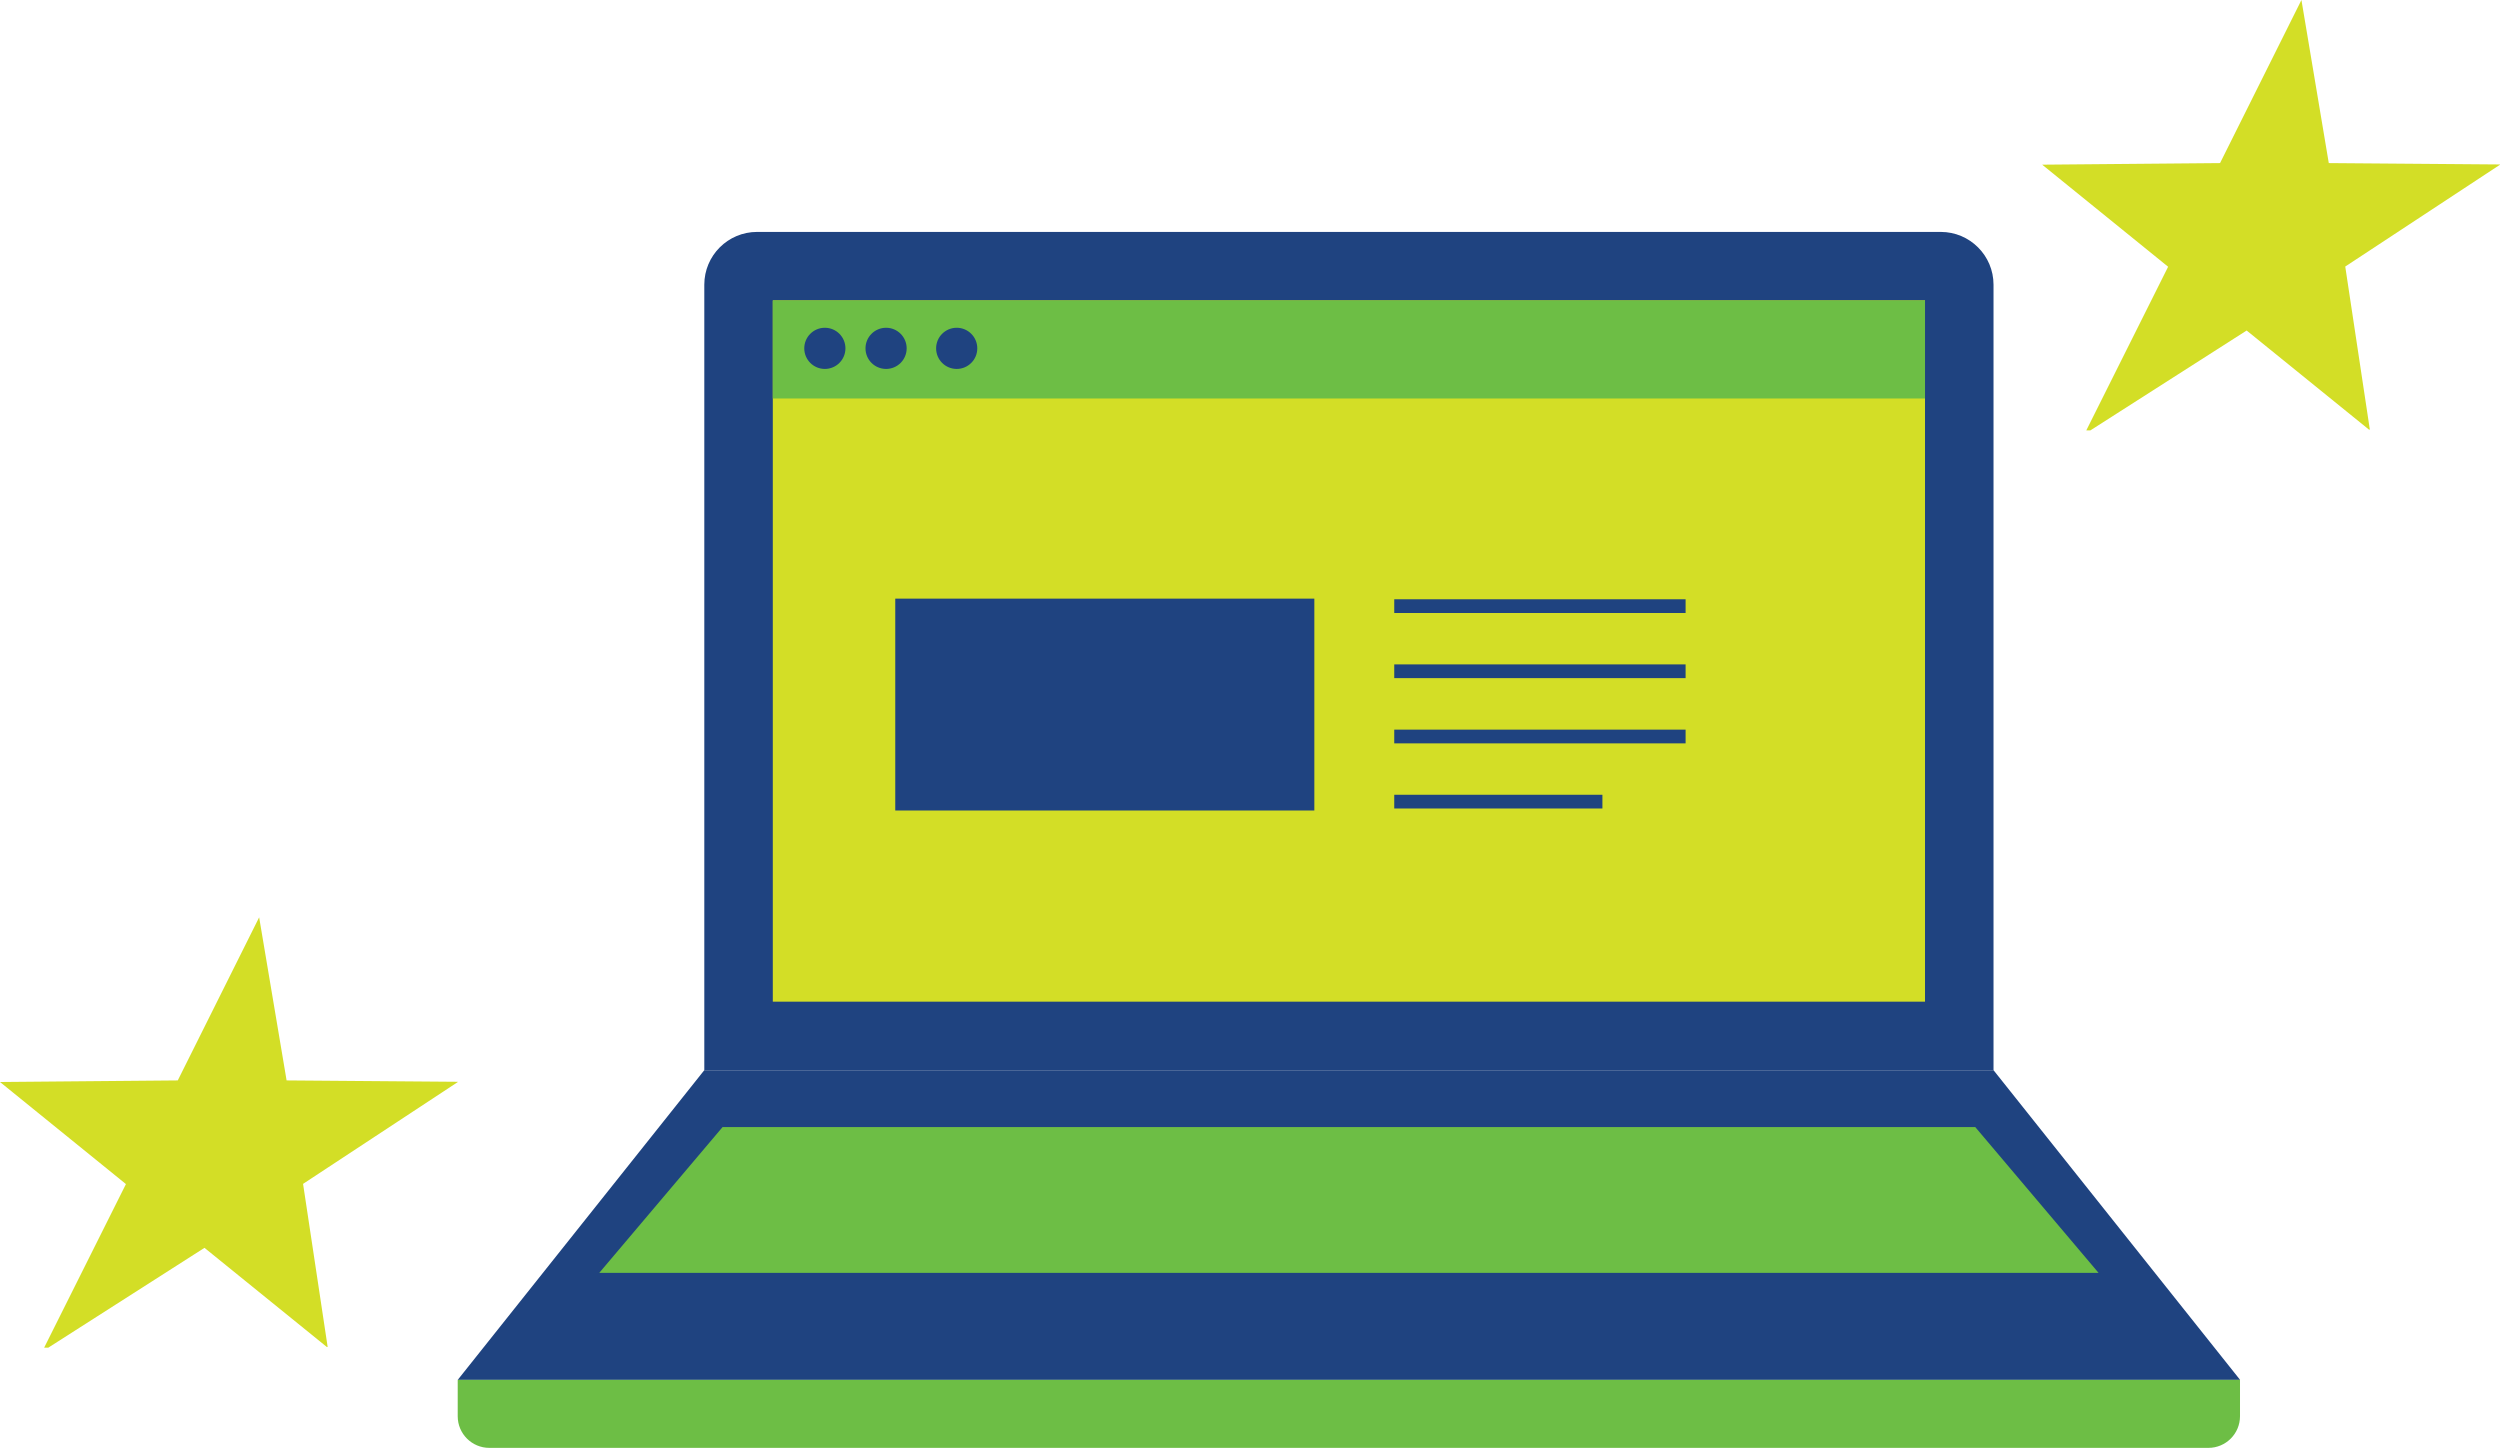 <?xml version="1.0" encoding="UTF-8"?>
<svg id="Layer_2" data-name="Layer 2" xmlns="http://www.w3.org/2000/svg" viewBox="0 0 236.83 137.16">
  <defs>
    <style>
      .cls-1 {
        fill: none;
        stroke: #1f4380;
        stroke-miterlimit: 10;
        stroke-width: 1.3px;
      }

      .cls-2 {
        fill: #6dbe45;
      }

      .cls-2, .cls-3, .cls-4 {
        stroke-width: 0px;
      }

      .cls-3 {
        fill: #d3de26;
      }

      .cls-4 {
        fill: #1f4380;
      }
    </style>
  </defs>
  <g id="Art">
    <g>
      <g>
        <path class="cls-4" d="m71.72,21.97h112.13c2.76,0,5,2.24,5,5v74.4h-122.13V26.97c0-2.76,2.24-5,5-5Z"/>
        <rect class="cls-3" x="94.57" y="7.1" width="66.43" height="109.15" transform="translate(189.46 -66.11) rotate(90)"/>
        <polygon class="cls-4" points="212.21 130.72 43.36 130.72 66.72 101.38 188.85 101.38 212.21 130.72"/>
        <path class="cls-2" d="m43.36,130.72h168.84v3.44c0,1.66-1.34,3-3,3H46.36c-1.66,0-3-1.34-3-3v-3.44h0Z"/>
        <polygon class="cls-2" points="198.8 120.58 56.77 120.58 68.45 106.77 187.12 106.77 198.8 120.58"/>
        <rect class="cls-2" x="73.21" y="28.46" width="109.15" height="9.29"/>
        <circle class="cls-4" cx="78.14" cy="33" r="1.95"/>
        <circle class="cls-4" cx="83.94" cy="33" r="1.95"/>
        <circle class="cls-4" cx="90.63" cy="33" r="1.95"/>
        <line class="cls-1" x1="132.08" y1="57.42" x2="159.68" y2="57.42"/>
        <line class="cls-1" x1="132.08" y1="63.59" x2="159.68" y2="63.59"/>
        <line class="cls-1" x1="132.08" y1="69.77" x2="159.68" y2="69.77"/>
        <line class="cls-1" x1="132.08" y1="75.94" x2="151.8" y2="75.94"/>
        <rect class="cls-4" x="84.81" y="56.71" width="39.7" height="20.07"/>
      </g>
      <polygon class="cls-3" points="198.03 40.77 197.64 40.77 205.39 25.27 193.46 15.6 210.31 15.45 218.02 0 220.61 15.45 236.83 15.58 236.82 15.61 222.17 25.25 224.5 40.7 224.42 40.7 212.83 31.31 198.03 40.77"/>
      <polygon class="cls-3" points="4.57 127.67 4.18 127.67 11.93 112.17 0 102.5 16.84 102.35 24.55 86.9 27.15 102.35 43.36 102.48 43.36 102.51 28.71 112.15 31.04 127.6 30.96 127.6 19.37 118.21 4.57 127.67"/>
    </g>
  </g>
</svg>